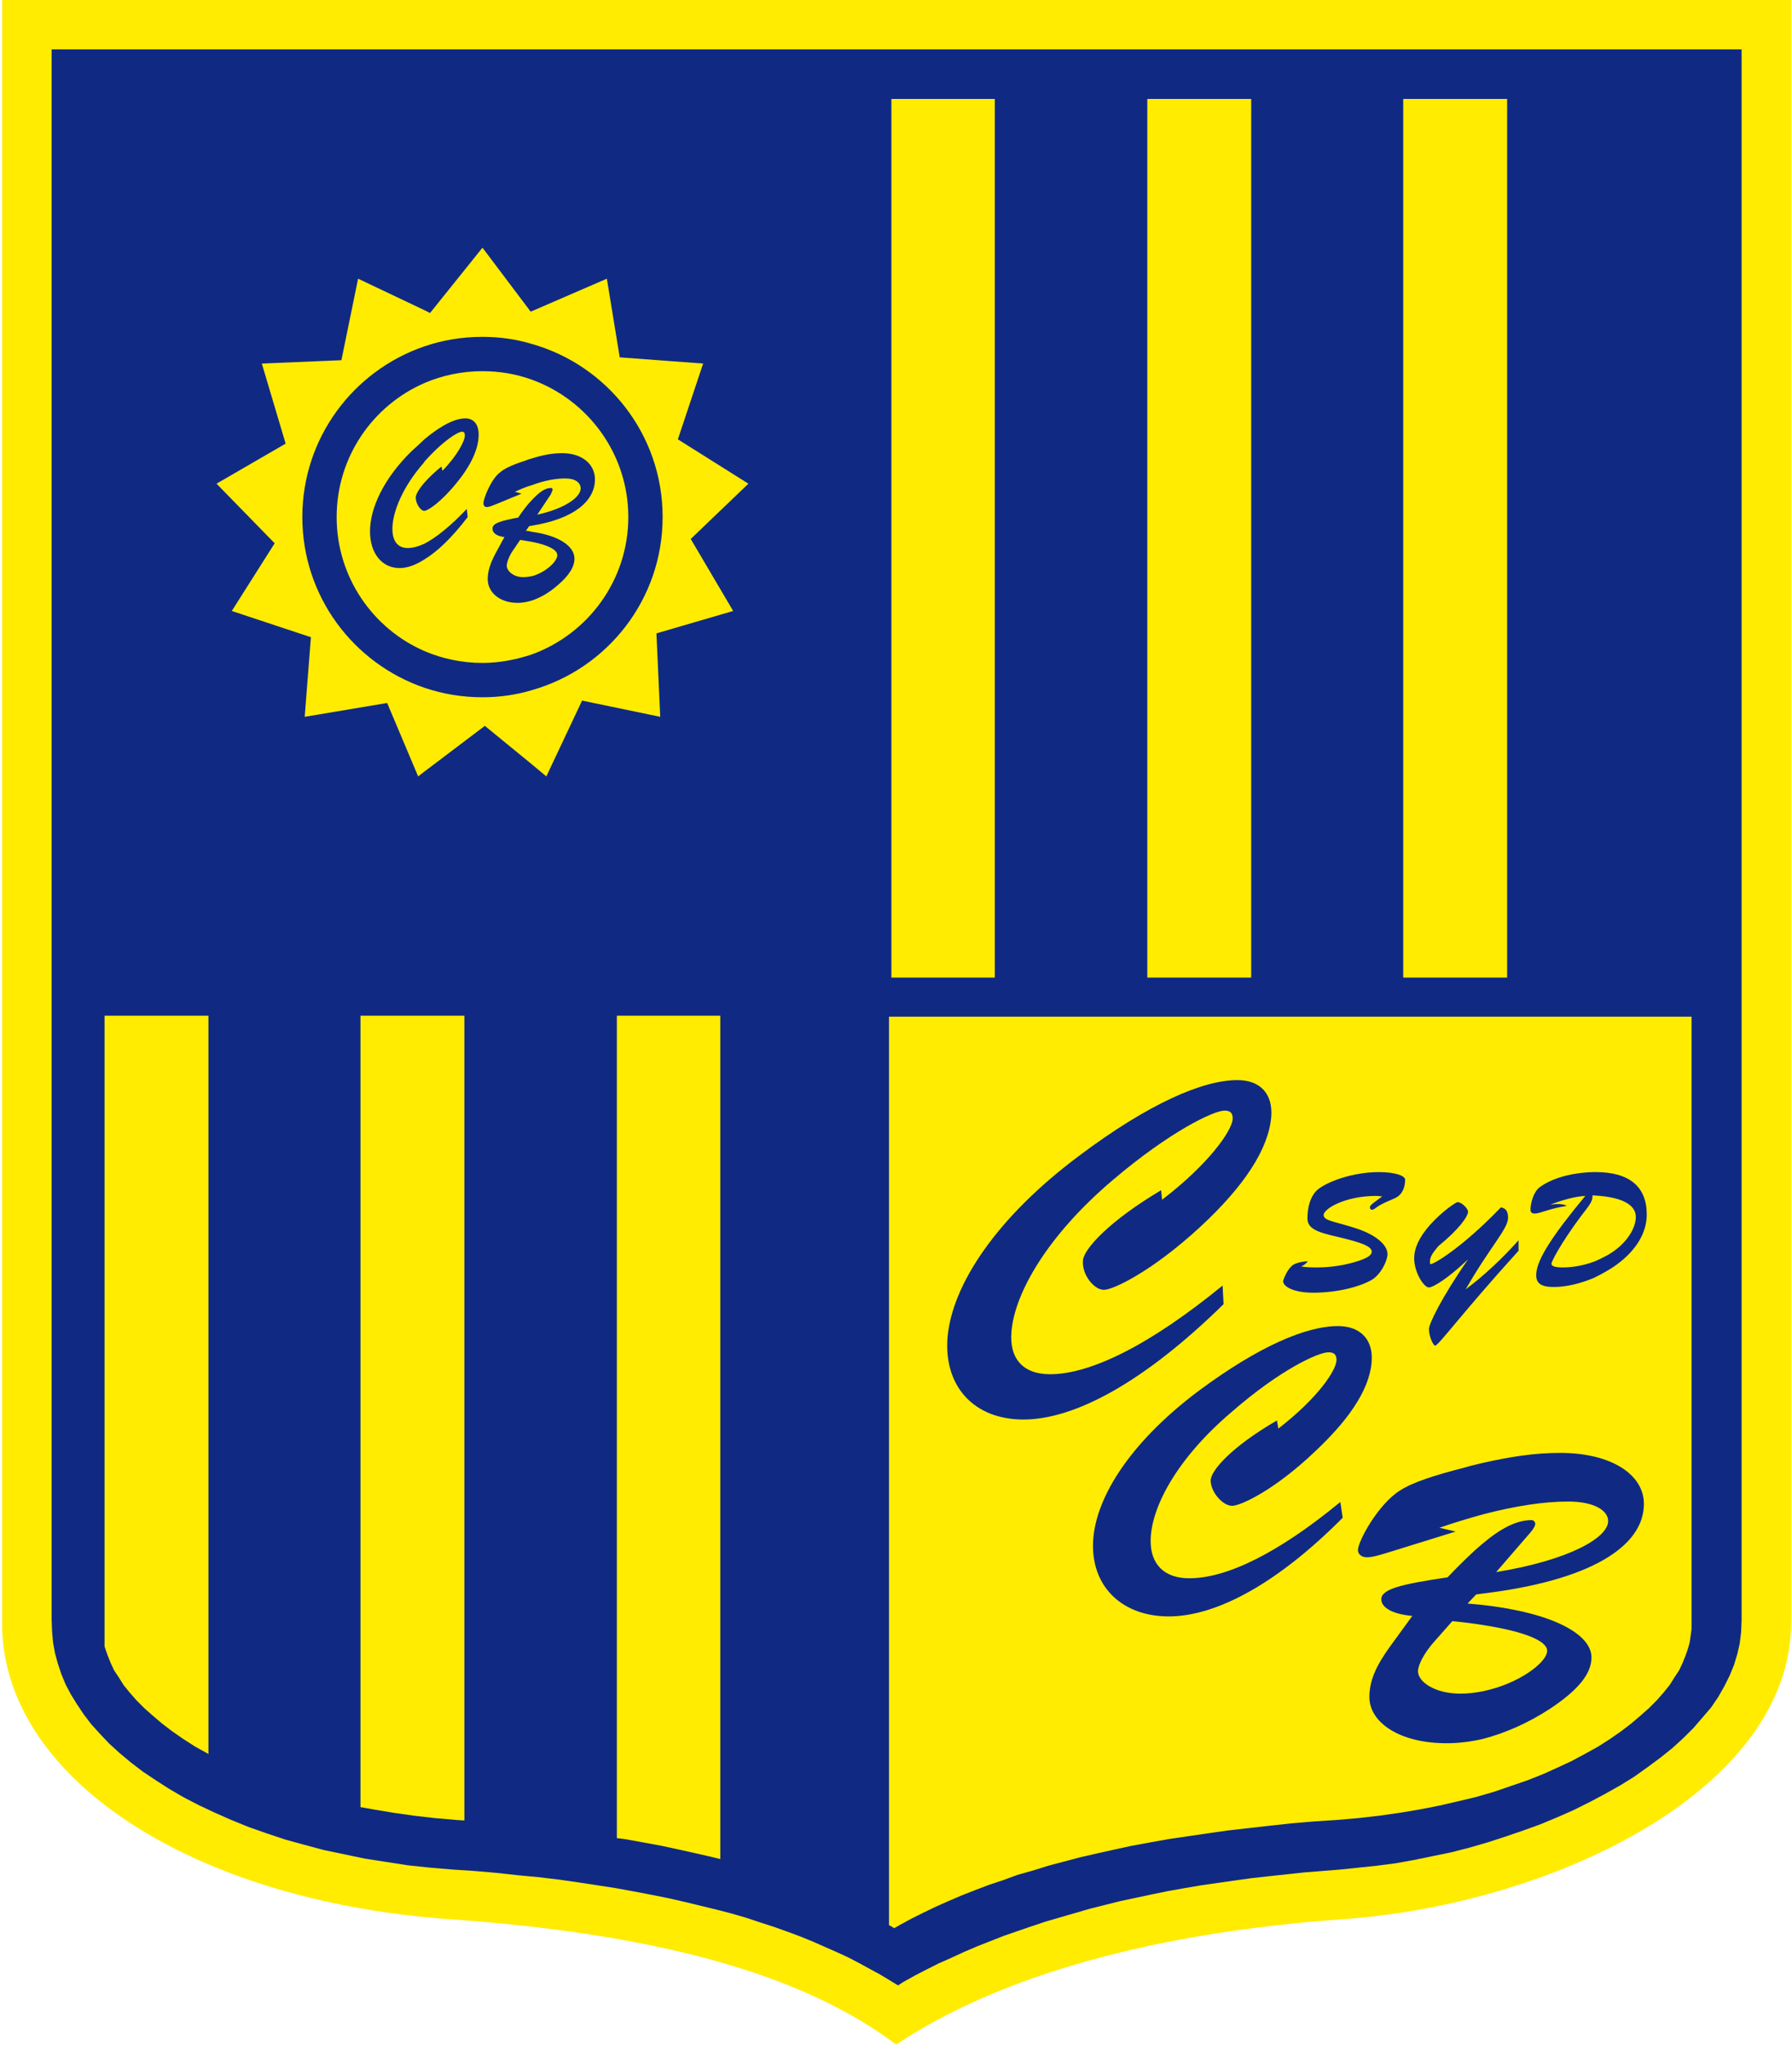 <?xml version="1.0" encoding="UTF-8"?>
<svg xmlns="http://www.w3.org/2000/svg" xmlns:xlink="http://www.w3.org/1999/xlink" width="538.3pt" height="614pt" viewBox="0 0 538.3 614" version="1.1">
<g id="surface1">
<path style=" stroke:none;fill-rule:evenodd;fill:rgb(100%,92.577%,0%);fill-opacity:1;" d="M 0.625 -0.062 L 538.051 -0.062 C 538.051 179.031 538.051 307.59 538.051 486.684 C 538.336 537.648 466.184 571.863 403.621 576.301 C 346.93 580.309 300.688 593.051 269.195 613.953 C 245.145 595.914 206.203 581.312 134.91 576.301 C 57.746 570.859 0.051 533.781 0.625 486.684 Z M 0.625 -0.062 "/>
<path style=" stroke:none;fill-rule:evenodd;fill:rgb(6.273%,16.479%,51.367%);fill-opacity:1;" d="M 518.008 506.297 L 516.145 509.59 L 514 512.738 L 511.422 515.746 L 508.703 518.895 L 505.695 521.898 L 502.402 524.906 L 498.824 527.77 L 494.957 530.633 L 490.949 533.496 L 486.797 536.074 L 482.215 538.648 L 477.637 541.082 L 472.77 543.516 L 467.902 545.664 L 462.746 547.812 L 457.594 549.672 L 452.152 551.535 L 446.855 553.254 L 441.414 554.828 L 435.832 556.258 L 430.25 557.402 L 424.668 558.551 L 419.082 559.551 L 413.5 560.266 L 408.059 560.84 L 402.477 561.414 L 397.18 561.844 L 391.738 562.273 L 386.441 562.844 L 381.145 563.418 L 375.992 563.988 L 370.836 564.707 L 365.828 565.422 L 360.816 566.137 L 355.805 566.996 L 350.938 567.855 L 346.07 568.855 L 341.348 569.859 L 336.621 570.859 L 332.043 572.008 L 327.461 573.152 L 318.586 575.73 L 314.145 577.016 L 309.852 578.449 L 305.699 579.879 L 301.547 581.312 L 293.531 584.461 L 289.523 586.18 L 285.801 587.898 L 281.934 589.613 L 278.215 591.477 L 274.633 593.336 L 271.055 595.34 L 269.766 596.199 L 267.191 594.625 L 264.328 592.906 L 261.176 591.191 L 258.027 589.473 L 254.734 587.754 L 251.297 586.18 L 244.141 583.031 L 240.277 581.453 L 236.41 580.023 L 232.402 578.594 L 228.395 577.305 L 224.098 575.871 L 219.66 574.582 L 215.223 573.438 L 210.5 572.293 L 205.773 571.148 L 200.762 570.004 L 195.754 569 L 190.457 567.996 L 185.016 566.996 L 179.434 566.137 L 173.848 565.277 L 167.836 564.418 L 161.824 563.703 L 155.668 563.129 L 149.227 562.414 L 142.641 561.844 L 136.055 561.414 L 129.184 560.84 L 122.453 560.125 L 116.012 559.121 L 109.57 558.121 L 97.258 555.543 L 91.387 553.969 L 85.664 552.395 L 80.078 550.531 L 74.781 548.672 L 69.484 546.523 L 64.617 544.375 L 59.75 542.086 L 55.312 539.797 L 50.875 537.219 L 46.867 534.641 L 43 532.066 L 39.422 529.344 L 35.984 526.48 L 32.836 523.617 L 30.117 520.754 L 27.395 517.75 L 25.105 514.742 L 23.102 511.734 L 21.238 508.73 L 19.664 505.723 L 18.375 502.574 L 17.375 499.566 L 16.516 496.418 L 15.941 493.27 L 15.656 490.117 L 15.512 486.539 L 15.512 14.824 L 523.16 14.824 L 523.16 486.395 L 523.016 490.117 L 522.59 493.555 L 521.871 496.703 L 520.871 499.996 L 519.582 503.145 Z M 518.008 506.297 "/>
<path style=" stroke:none;fill-rule:evenodd;fill:rgb(100%,92.577%,0%);fill-opacity:1;" d="M 159.82 157.844 C 172.273 155.84 178.715 150.543 178.715 143.957 C 178.715 139.375 174.852 136.082 168.84 136.082 C 165.832 136.082 162.969 136.656 159.82 137.656 L 159.82 114.035 C 176.711 120.191 188.738 136.367 188.738 155.266 C 188.738 174.164 176.711 190.34 159.82 196.496 L 159.82 180.32 C 162.395 179.461 165.117 177.887 167.691 175.594 C 170.844 172.875 172.562 170.297 172.562 167.723 C 172.562 164.141 168.121 160.848 159.82 159.703 Z M 159.82 145.676 L 159.82 150.113 C 161.965 147.82 163.684 146.535 165.547 146.535 C 165.832 146.535 165.977 146.676 165.977 147.105 C 165.977 147.391 165.688 147.82 165.402 148.539 L 161.395 154.551 C 169.84 152.688 174.422 149.254 174.422 146.676 C 174.422 144.957 172.848 143.672 169.84 143.672 C 166.977 143.672 163.684 144.242 159.82 145.676 Z M 159.82 229.566 L 164.113 233.145 L 174.852 210.383 L 198.328 215.25 L 197.184 190.199 L 220.234 183.469 L 207.492 161.852 L 224.812 145.246 L 203.625 131.93 L 211.215 109.168 L 186.16 107.309 L 182.297 83.688 L 159.82 93.422 L 159.82 103.301 C 182.438 109.742 199.047 130.5 199.047 155.266 C 199.047 180.031 182.438 200.793 159.82 207.234 Z M 159.82 173.02 C 163.973 171.871 167.406 168.582 167.406 166.719 C 167.406 165.145 164.828 163.711 159.82 162.711 Z M 157.957 159.418 L 158.961 157.984 C 159.246 157.984 159.531 157.844 159.82 157.844 L 159.82 159.703 C 159.246 159.562 158.676 159.418 157.957 159.418 Z M 159.82 137.656 L 159.82 114.035 C 155.094 112.316 150.086 111.461 144.93 111.461 C 138.773 111.461 132.762 112.746 127.465 115.039 L 127.465 131.93 C 132.617 127.637 136.77 125.633 139.777 125.633 C 142.355 125.633 143.785 127.492 143.785 130.5 C 143.785 134.652 141.637 139.52 137.199 144.957 C 132.477 150.828 128.469 153.406 127.465 153.406 L 127.465 163.285 C 131.043 161.422 135.34 157.984 140.207 152.832 L 140.492 155.266 C 135.77 161.422 131.473 165.574 127.465 168.008 L 127.465 195.496 C 132.762 197.785 138.773 199.074 144.93 199.074 C 150.086 199.074 155.094 198.07 159.82 196.496 L 159.82 180.32 C 158.387 180.75 156.957 181.035 155.523 181.035 C 150.086 181.035 146.504 177.887 146.504 173.879 C 146.504 171.445 147.363 169.008 148.797 166.289 L 151.516 161.277 C 149.082 160.992 147.938 159.992 147.938 158.703 C 147.938 157.129 150.371 156.41 155.668 155.41 C 157.098 153.262 158.531 151.402 159.82 150.113 L 159.82 145.676 C 158.246 146.105 156.527 146.82 154.664 147.68 L 156.668 148.25 L 149.367 151.258 C 147.938 151.832 146.934 152.262 146.219 152.262 C 145.504 152.262 145.219 151.688 145.219 151.113 C 145.219 149.684 147.508 143.957 150.086 141.953 C 151.516 140.664 154.094 139.52 157.672 138.375 C 158.387 138.086 159.105 137.801 159.82 137.656 Z M 159.82 93.422 L 159.82 103.301 C 155.094 101.867 150.086 101.152 144.93 101.152 C 138.773 101.152 132.906 102.152 127.465 104.016 L 127.465 93.133 L 129.184 93.992 L 144.93 74.379 L 159.391 93.562 Z M 159.82 162.711 L 159.82 173.02 C 158.961 173.16 158.102 173.305 157.098 173.305 C 154.234 173.305 152.23 171.445 152.23 169.867 C 152.23 169.008 152.805 167.148 154.094 165.289 L 156.242 162.137 C 157.527 162.281 158.676 162.566 159.82 162.711 Z M 159.82 207.234 L 159.82 229.566 L 145.645 217.969 L 127.465 231.715 L 127.465 206.52 C 132.906 208.379 138.773 209.383 144.93 209.383 C 150.086 209.383 155.094 208.664 159.82 207.234 Z M 127.465 144.957 L 127.465 138.66 C 133.191 132.219 137.629 129.641 138.773 129.641 C 139.348 129.641 139.633 129.926 139.633 130.785 C 139.633 132.359 137.484 136.656 132.906 141.379 L 132.617 140.09 C 130.473 141.809 128.754 143.527 127.465 144.957 Z M 127.465 93.133 L 127.465 104.016 C 106.133 111.316 90.816 131.5 90.816 155.266 C 90.816 179.031 106.133 199.215 127.465 206.52 L 127.465 231.715 L 125.605 233.145 L 116.297 211.098 L 91.531 215.25 L 93.395 191.344 L 69.629 183.469 L 82.512 163.141 L 65.047 145.246 L 85.805 133.219 L 78.648 109.168 L 102.555 108.168 L 107.566 83.688 Z M 127.465 115.039 C 112.004 121.766 101.125 137.227 101.125 155.266 C 101.125 173.305 112.004 188.766 127.465 195.496 L 127.465 168.008 C 124.746 169.727 122.312 170.586 120.02 170.586 C 114.723 170.586 111.145 166.148 111.145 159.562 C 111.145 152.688 115.152 143.812 123.602 135.512 C 125.031 134.223 126.32 133.078 127.465 131.93 Z M 127.465 138.66 L 127.32 138.945 C 121.023 146.105 117.875 153.691 117.875 158.844 C 117.875 162.426 119.449 164.57 122.453 164.57 C 123.887 164.57 125.605 164.141 127.465 163.285 L 127.465 153.406 C 126.32 153.406 124.887 151.258 124.887 149.398 C 124.887 148.539 125.746 146.965 127.465 144.957 Z M 127.465 138.66 "/>
<path style=" stroke:none;fill-rule:evenodd;fill:rgb(100%,92.577%,0%);fill-opacity:1;" d="M 267.047 578.164 L 267.191 578.164 L 268.621 579.02 L 270.34 578.02 L 273.773 576.156 L 277.496 574.297 L 281.078 572.578 L 284.941 570.859 L 288.949 569.145 L 292.957 567.57 L 297.109 565.992 L 301.406 564.562 L 305.699 562.988 L 310.281 561.699 L 314.863 560.266 L 319.73 558.98 L 324.598 557.691 L 329.609 556.547 L 334.762 555.398 L 340.059 554.254 L 345.5 553.254 L 351.082 552.25 L 356.953 551.391 L 362.82 550.531 L 368.832 549.672 L 381.434 548.242 L 388.016 547.527 L 394.746 546.953 L 401.473 546.523 L 408.059 545.953 L 414.359 545.234 L 420.371 544.375 L 426.383 543.375 L 432.254 542.23 L 437.836 540.941 L 443.277 539.652 L 448.719 538.078 L 453.727 536.359 L 458.738 534.641 L 463.461 532.781 L 467.902 530.777 L 472.195 528.773 L 476.203 526.625 L 480.07 524.477 L 483.648 522.188 L 486.941 519.895 L 489.949 517.605 L 492.809 515.172 L 495.387 512.883 L 497.68 510.59 L 499.684 508.301 L 501.543 506.008 L 502.977 503.719 L 504.406 501.57 L 505.41 499.426 L 506.27 497.277 L 506.984 495.273 L 507.555 493.27 L 507.844 491.266 L 508.129 489.117 L 508.129 305.297 L 267.047 305.297 Z M 267.047 578.164 "/>
<path style=" stroke:none;fill-rule:evenodd;fill:rgb(100%,92.577%,0%);fill-opacity:1;" d="M 267.762 293.559 L 298.828 293.559 L 298.828 29.715 L 267.762 29.715 Z M 267.762 293.559 "/>
<path style=" stroke:none;fill-rule:evenodd;fill:rgb(100%,92.577%,0%);fill-opacity:1;" d="M 31.406 305.012 L 62.613 305.012 L 62.613 526.77 L 62.469 526.625 L 58.605 524.477 L 55.027 522.188 L 51.734 519.895 L 48.727 517.605 L 45.863 515.172 L 43.285 512.883 L 40.996 510.59 L 38.992 508.301 L 37.129 506.008 L 35.699 503.719 L 34.266 501.57 L 33.266 499.426 L 32.406 497.277 L 31.691 495.273 L 31.406 494.414 Z M 216.367 558.262 L 214.078 557.691 L 209.066 556.547 L 203.914 555.398 L 198.617 554.254 L 193.176 553.254 L 187.594 552.25 L 185.301 551.965 L 185.301 305.012 L 216.367 305.012 Z M 139.492 546.668 L 137.199 546.523 L 130.613 545.953 L 124.316 545.234 L 118.301 544.375 L 112.289 543.375 L 108.281 542.66 L 108.281 305.012 L 139.492 305.012 Z M 139.492 546.668 "/>
<path style=" stroke:none;fill-rule:evenodd;fill:rgb(100%,92.577%,0%);fill-opacity:1;" d="M 344.641 293.559 L 375.848 293.559 L 375.848 29.715 L 344.641 29.715 Z M 344.641 293.559 "/>
<path style=" stroke:none;fill-rule:evenodd;fill:rgb(100%,92.577%,0%);fill-opacity:1;" d="M 421.516 293.559 L 452.727 293.559 L 452.727 29.715 L 421.516 29.715 Z M 421.516 293.559 "/>
<path style=" stroke:none;fill-rule:evenodd;fill:rgb(6.273%,16.479%,51.367%);fill-opacity:1;" d="M 367.258 386.039 C 345.355 403.938 327.602 412.668 315.434 412.668 C 307.133 412.668 303.121 407.801 303.84 399.785 C 304.84 388.047 314.863 370.867 334.047 354.547 C 351.512 339.656 364.684 333.5 367.832 333.5 C 369.691 333.5 370.41 334.359 370.266 336.223 C 369.836 339.801 363.105 349.535 349.078 360.273 L 348.793 357.41 C 333.328 366.57 325.598 375.02 325.312 378.453 C 324.883 382.461 328.461 387.328 331.613 387.328 C 334.332 387.328 345.93 381.891 360.531 368.434 C 373.988 355.977 381.004 344.953 381.859 335.504 C 382.434 328.777 378.855 324.34 371.695 324.34 C 361.246 324.34 344.926 331.496 324.312 346.957 C 299.113 365.711 286.086 385.898 284.656 401.359 C 283.367 416.246 292.527 426.27 307.418 426.27 C 323.023 426.27 343.922 414.816 367.547 391.625 Z M 367.258 386.039 "/>
<path style=" stroke:none;fill-rule:evenodd;fill:rgb(6.273%,16.479%,51.367%);fill-opacity:1;" d="M 390.879 380.316 C 391.738 379.887 392.312 379.457 392.883 378.738 C 390.164 378.883 388.445 379.598 387.875 380.316 C 386.586 381.461 385.441 384.324 385.441 384.754 C 385.441 386.328 388.59 388.188 394.461 388.188 C 401.902 388.188 408.633 386.328 412.066 384.324 C 414.93 382.605 416.793 378.453 416.793 376.594 C 416.793 373.871 413.355 370.723 406.914 368.719 C 400.613 366.715 397.609 366.57 397.609 364.852 C 397.609 362.992 404.051 359.125 413.355 359.125 C 414.215 359.125 414.789 359.27 415.219 359.27 C 412.926 360.988 411.496 361.848 411.496 362.562 C 411.496 362.992 411.781 363.277 412.211 363.277 C 412.641 363.277 413.215 362.707 414.359 361.988 C 416.648 360.703 418.512 360.129 419.512 359.555 C 421.23 358.555 422.09 356.551 422.09 354.258 C 422.09 353.113 419.227 351.969 414.215 351.969 C 406.199 351.969 398.18 354.977 395.461 357.551 C 393.742 359.27 392.742 362.277 392.742 365.855 C 392.742 368.863 395.461 370.008 401.902 371.438 C 408.488 373.012 412.066 374.16 412.066 375.875 C 412.066 376.879 410.781 377.738 408.203 378.598 C 404.336 379.887 399.898 380.602 395.605 380.602 C 394.316 380.602 392.742 380.602 390.879 380.316 Z M 390.879 380.316 "/>
<path style=" stroke:none;fill-rule:evenodd;fill:rgb(6.273%,16.479%,51.367%);fill-opacity:1;" d="M 440.988 378.168 C 432.684 390.191 429.246 397.637 429.246 399.07 C 429.246 401.359 430.535 404.078 431.109 404.078 C 432.109 404.078 439.27 394.199 456.16 375.59 L 456.16 372.441 C 451.293 377.879 445.996 382.891 440.27 387.188 C 447.57 374.445 453.012 369.004 453.012 365.711 C 453.012 363.852 452.438 362.848 450.863 362.562 C 438.98 374.875 430.68 379.598 429.82 379.598 C 429.535 379.598 429.535 379.312 429.535 378.883 C 429.535 377.309 430.535 376.02 432.109 374.16 C 438.266 369.148 440.988 365.281 440.988 363.852 C 440.988 362.992 439.125 360.988 437.836 360.988 C 437.406 360.988 433.398 363.566 429.535 367.859 C 426.383 371.438 424.809 374.73 424.809 377.879 C 424.809 382.031 427.672 386.613 429.246 386.613 C 430.395 386.613 434.832 384.035 440.988 378.168 Z M 440.988 378.168 "/>
<path style=" stroke:none;fill-rule:evenodd;fill:rgb(6.273%,16.479%,51.367%);fill-opacity:1;" d="M 478.781 358.984 C 487.086 359.414 491.379 361.703 491.379 365.426 C 491.379 369.148 488.23 373.871 482.934 376.879 C 481.645 377.594 480.211 378.309 478.781 378.883 L 478.781 383.75 C 481.07 382.605 483.504 381.316 485.652 379.742 C 491.523 375.445 494.672 370.148 494.672 364.711 C 494.672 356.406 489.52 351.969 479.352 351.969 C 479.211 351.969 478.926 351.969 478.781 351.969 Z M 478.352 358.984 L 478.781 358.984 L 478.781 351.969 C 471.766 352.113 465.895 353.973 462.461 356.551 C 460.598 357.98 459.742 361.418 459.742 363.277 C 459.742 363.996 460.168 364.422 461.027 364.422 C 462.605 364.422 465.609 362.848 470.621 362.133 C 470.047 361.703 469.047 361.559 467.758 361.559 C 466.898 361.559 466.324 361.703 465.754 361.703 C 469.617 360.273 473.199 359.27 476.203 359.125 C 466.613 370.723 461.457 378.309 461.457 382.891 C 461.457 385.469 463.031 386.469 466.754 386.469 C 470.477 386.469 474.629 385.469 478.781 383.75 L 478.781 378.883 C 475.633 380.027 472.34 380.602 469.477 380.602 C 467.328 380.602 466.039 380.316 466.039 379.457 C 466.039 378.883 468.758 373.441 475.059 364.996 C 476.918 362.562 478.352 360.988 478.352 359.414 Z M 478.352 358.984 "/>
<path style=" stroke:none;fill-rule:evenodd;fill:rgb(6.273%,16.479%,51.367%);fill-opacity:1;" d="M 402.621 451.035 C 384.008 466.355 368.547 473.941 357.238 473.941 C 349.648 473.941 345.641 469.648 345.641 462.773 C 345.641 452.754 353.516 438.008 369.836 424.121 C 384.582 411.238 396.035 406.082 399.039 406.082 C 400.758 406.082 401.473 406.801 401.473 408.375 C 401.473 411.379 396.035 419.684 384.008 428.988 L 383.578 426.555 C 369.98 434.43 363.68 441.586 363.68 444.594 C 363.68 448.031 367.258 452.18 370.121 452.18 C 372.699 452.18 382.863 447.457 395.031 435.859 C 406.34 425.266 412.066 415.816 412.066 407.656 C 412.066 401.934 408.348 398.211 401.902 398.211 C 392.312 398.211 377.996 404.367 360.242 417.535 C 338.77 433.57 328.32 450.895 328.32 464.207 C 328.32 476.949 337.48 485.395 351.082 485.395 C 365.254 485.395 383.578 475.66 403.336 455.762 Z M 402.621 451.035 "/>
<path style=" stroke:none;fill-rule:evenodd;fill:rgb(6.273%,16.479%,51.367%);fill-opacity:1;" d="M 445.426 487.973 C 458.309 489.977 464.75 492.84 464.75 495.703 C 464.75 499.281 456.02 505.723 445.426 507.871 L 445.426 522.188 C 452.012 520.469 459.023 517.461 465.754 513.023 C 473.914 507.586 478.066 502.715 478.066 497.707 C 478.066 490.836 466.754 484.391 445.426 481.957 Z M 445.426 478.523 L 445.426 463.492 C 450.863 458.91 455.59 456.477 460.027 456.477 C 460.742 456.477 461.172 457.047 461.172 457.621 C 461.172 458.195 460.598 459.195 459.598 460.34 L 449.434 472.082 C 471.336 468.5 483.074 461.773 483.074 456.762 C 483.074 453.613 478.926 450.895 471.051 450.895 C 463.891 450.895 455.301 452.18 445.426 454.758 L 445.426 439.297 C 453.586 437.438 461.027 436.289 468.617 436.289 C 483.934 436.289 493.812 442.734 493.812 451.609 C 493.812 464.492 477.492 474.656 445.426 478.523 Z M 436.262 486.824 C 439.555 487.113 442.703 487.543 445.426 487.973 L 445.426 481.957 C 443.992 481.816 442.418 481.672 440.844 481.527 L 443.422 478.809 C 444.137 478.664 444.707 478.664 445.426 478.523 L 445.426 463.492 C 442.133 466.211 438.695 469.648 434.832 473.656 C 421.375 475.66 414.93 477.09 414.93 480.242 C 414.93 482.676 418.082 484.68 424.238 485.25 L 417.363 494.699 C 413.355 500.281 411.352 504.723 411.352 509.59 C 411.352 517.32 420.516 523.477 434.543 523.477 C 437.98 523.477 441.703 523.047 445.426 522.188 L 445.426 507.871 C 443.277 508.301 440.988 508.586 438.695 508.586 C 430.965 508.586 425.953 505.008 425.953 501.859 C 425.953 500.141 427.531 496.703 430.82 492.98 Z M 445.426 439.297 L 445.426 454.758 C 441.273 455.902 436.977 457.191 432.398 458.766 L 437.266 459.91 L 418.797 465.637 C 415.074 466.785 412.496 467.641 410.637 467.641 C 408.918 467.641 407.918 466.641 407.918 465.496 C 407.918 462.773 414.074 451.609 420.516 447.602 C 424.238 445.168 430.82 443.02 439.84 440.727 C 441.703 440.156 443.562 439.727 445.426 439.297 Z M 445.426 439.297 "/>
</g>
</svg>
